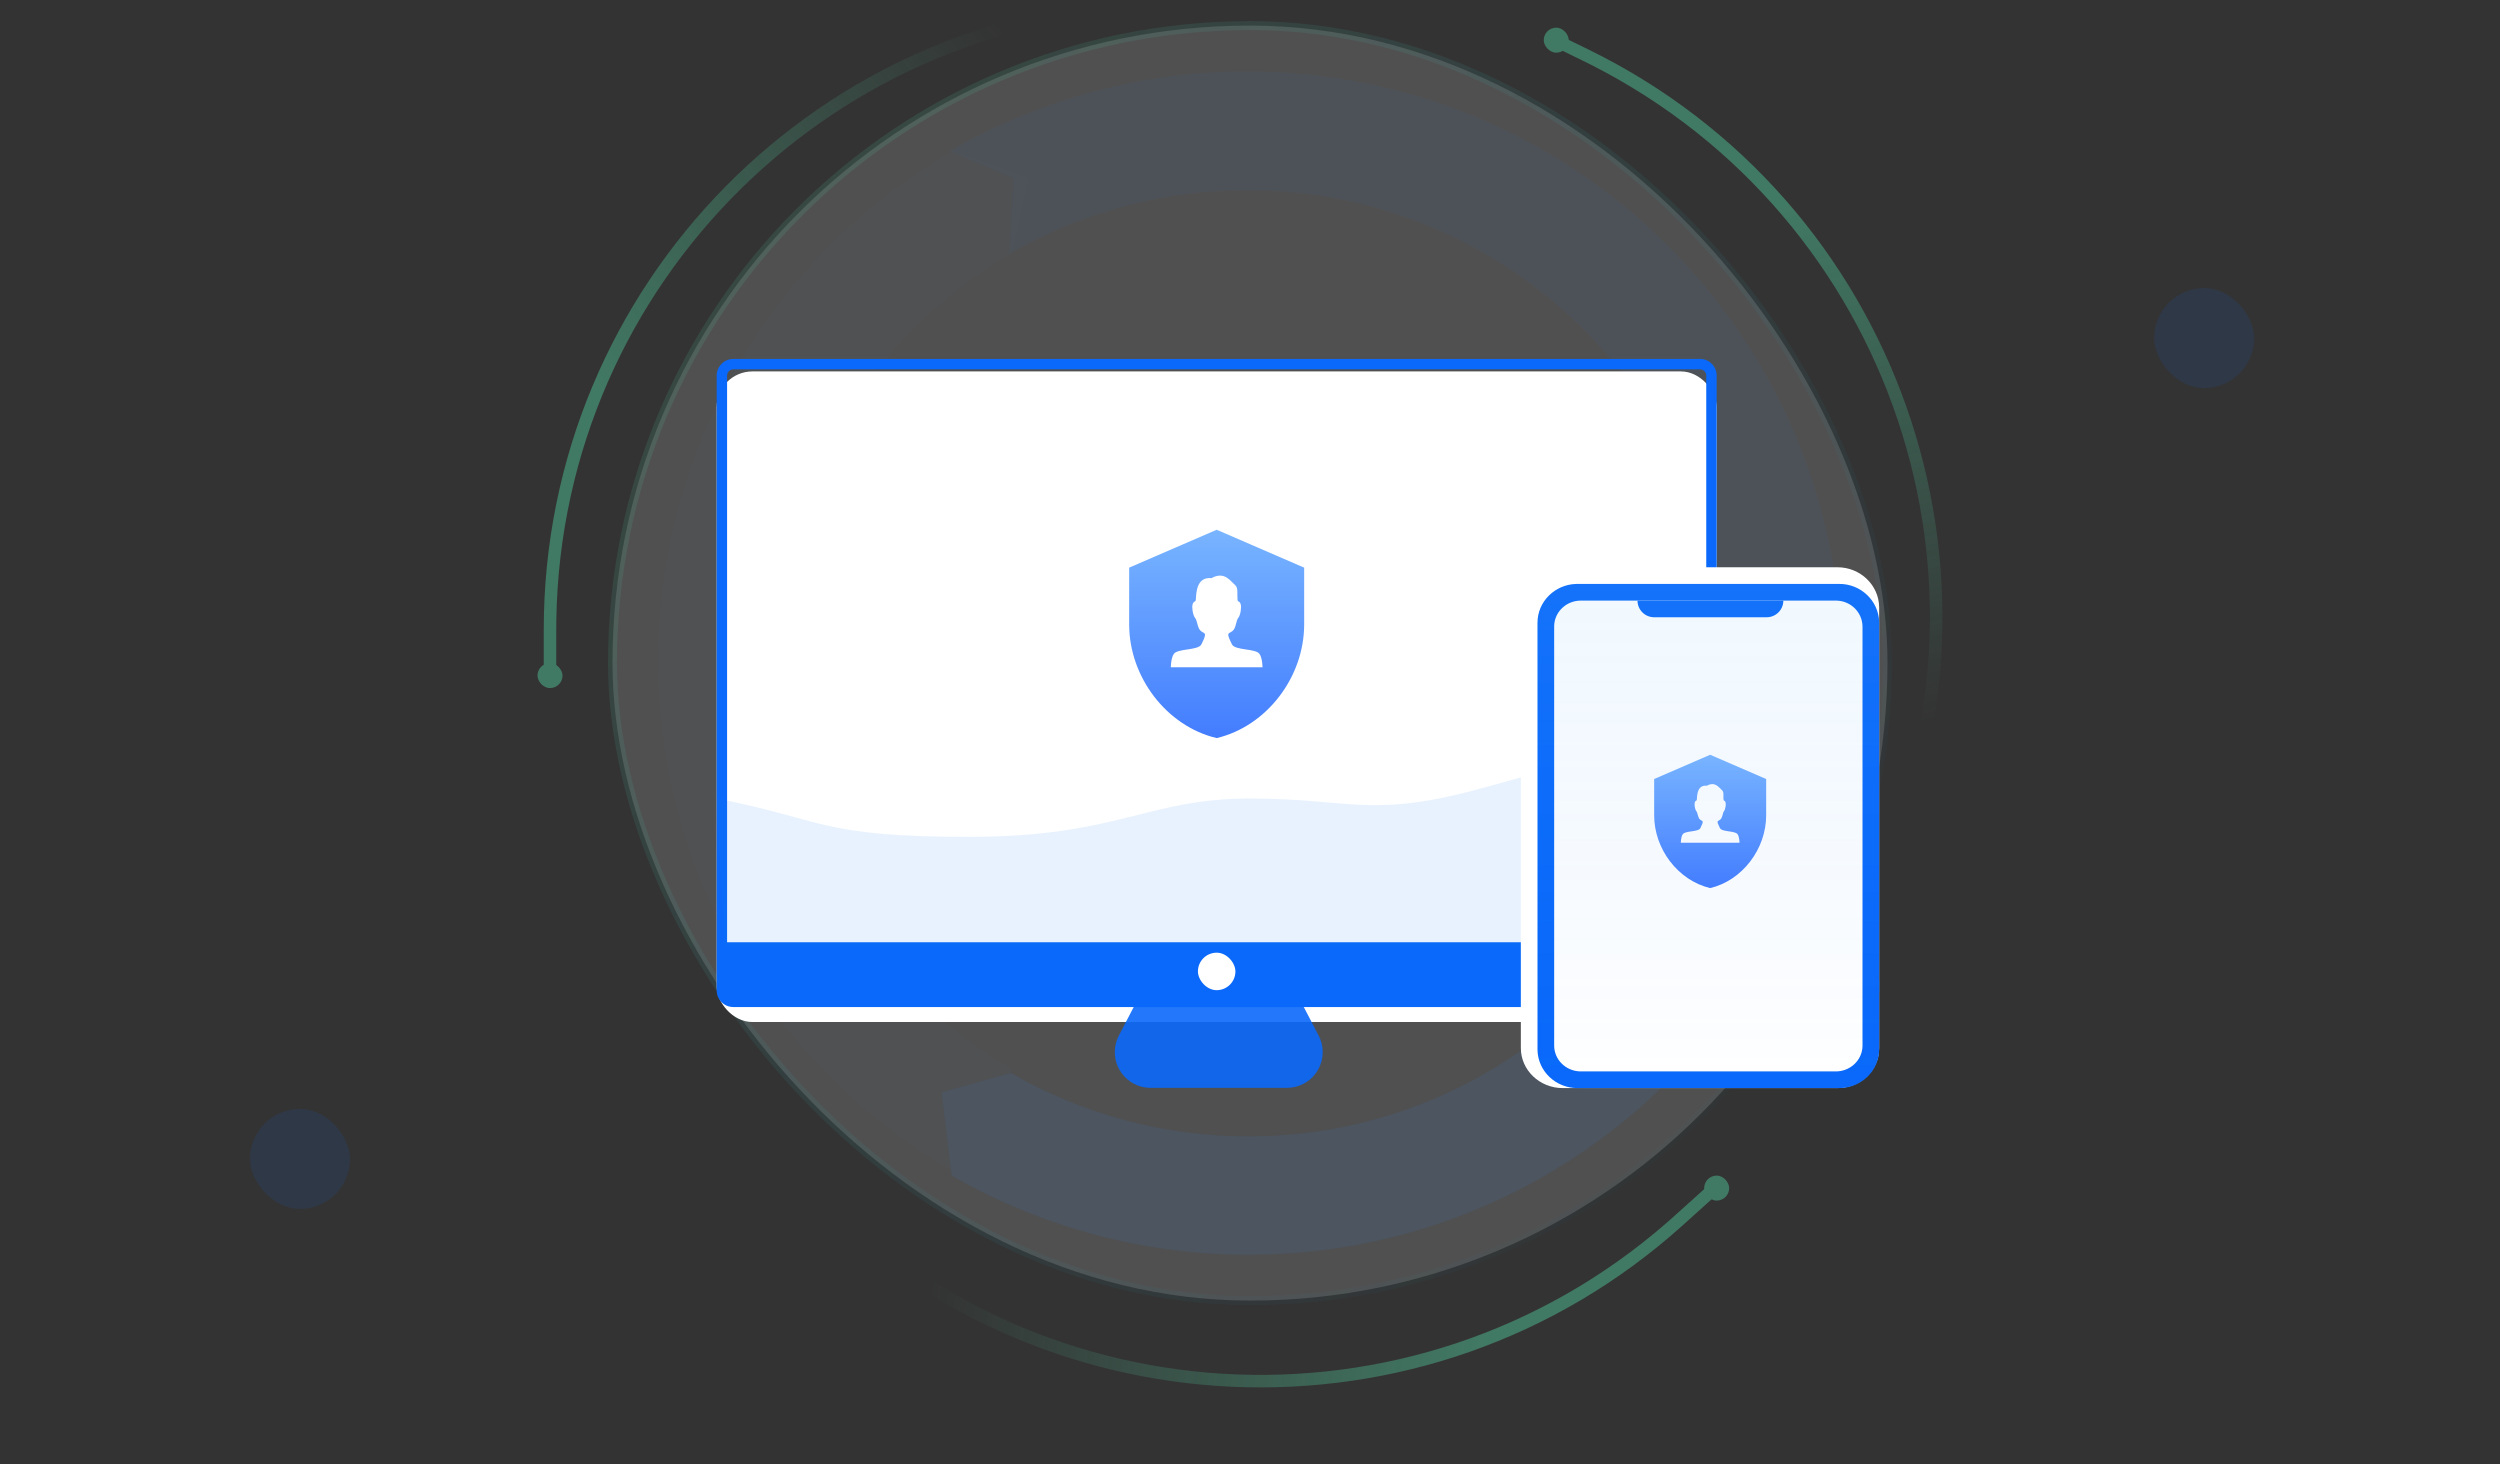 <?xml version="1.0" encoding="UTF-8"?>
<svg width="280px" height="164px" viewBox="0 0 280 164" version="1.1" xmlns="http://www.w3.org/2000/svg" xmlns:xlink="http://www.w3.org/1999/xlink">
    <rect x="0" y="0" width="280" height="164" fill="#333333" stroke="none"/>
    <title>ItB_p_img5</title>
    <defs>
        <linearGradient x1="88.454%" y1="100%" x2="3.774%" y2="31.062%" id="linearGradient-1">
            <stop stop-color="#00A9FA" stop-opacity="0" offset="0%"></stop>
            <stop stop-color="#4EC095" offset="100%"></stop>
        </linearGradient>
        <linearGradient x1="78.871%" y1="17.875%" x2="-3.03%" y2="87.256%" id="linearGradient-2">
            <stop stop-color="#4EC095" stop-opacity="0" offset="0%"></stop>
            <stop stop-color="#4EC095" offset="75%"></stop>
            <stop stop-color="#4EC095" offset="100%"></stop>
        </linearGradient>
        <linearGradient x1="78.871%" y1="17.875%" x2="-3.03%" y2="87.256%" id="linearGradient-3">
            <stop stop-color="#4EC095" stop-opacity="0" offset="0%"></stop>
            <stop stop-color="#4EC095" offset="74.707%"></stop>
            <stop stop-color="#4EC095" offset="100%"></stop>
        </linearGradient>
        <linearGradient x1="78.871%" y1="17.875%" x2="-3.03%" y2="87.256%" id="linearGradient-4">
            <stop stop-color="#4EC095" stop-opacity="0" offset="0%"></stop>
            <stop stop-color="#4EC095" offset="77.119%"></stop>
            <stop stop-color="#4EC095" offset="100%"></stop>
        </linearGradient>
        <linearGradient x1="-4.44444444e-08%" y1="50%" x2="100%" y2="50%" id="linearGradient-5">
            <stop stop-color="#147BF4" offset="0%"></stop>
            <stop stop-color="#147BF4" offset="100%"></stop>
        </linearGradient>
        <linearGradient x1="50%" y1="0%" x2="50%" y2="100%" id="linearGradient-6">
            <stop stop-color="#72C7FF" offset="0%"></stop>
            <stop stop-color="#0A69FA" stop-opacity="0" offset="100%"></stop>
        </linearGradient>
        <linearGradient x1="50%" y1="0%" x2="50%" y2="100%" id="linearGradient-7">
            <stop stop-color="#78B4FF" offset="0%"></stop>
            <stop stop-color="#437DFF" offset="100%"></stop>
        </linearGradient>
        <linearGradient x1="50%" y1="0%" x2="50%" y2="100%" id="linearGradient-8">
            <stop stop-color="#78B4FF" offset="0%"></stop>
            <stop stop-color="#437DFF" offset="100%"></stop>
        </linearGradient>
    </defs>
    <g id="ItB_p_img5" stroke="none" stroke-width="1" fill="none" fill-rule="evenodd">
        <g id="编组" transform="translate(0, 1)">
            <g id="分组-2-copy" transform="translate(0, -0)">
                <g id="编组-3" transform="translate(28, -1.4)">
                    <g id="Group-4" opacity="0.1" transform="translate(45.733, 8.4)" fill="#0070F3">
                        <path d="M33.042,8.867 C12.595,20.658 0,42.45 0,66.033 C0,89.617 12.595,111.408 33.042,123.2 L39.65,111.767 C23.293,102.333 13.217,84.9 13.217,66.033 C13.217,47.167 23.293,29.733 39.65,20.301 L41.533,11.905 L33.042,8.867 Z" id="Fill-2" opacity="0.2"></path>
                        <path d="M32.846,123.655 C42.949,129.471 54.409,132.533 66.075,132.533 C102.779,132.533 132.533,102.865 132.533,66.267 L119.242,66.267 C119.242,95.545 95.439,119.28 66.075,119.28 C56.742,119.28 47.574,116.83 39.492,112.178 L31.733,114.347 L32.846,123.655 Z" id="Fill-3"></path>
                        <path d="M132.533,66.5 C132.533,29.773 102.726,0 65.956,0 C54.269,0 42.788,3.073 32.667,8.909 L39.768,11.97 L39.324,20.428 C47.421,15.758 56.606,13.3 65.956,13.3 C95.372,13.3 119.218,37.118 119.218,66.5 L125.766,70.933 L132.533,66.5 Z" id="Fill-1" opacity="0.5"></path>
                    </g>
                    <rect id="矩形" stroke="url(#linearGradient-1)" fill="#FFFFFF" opacity="0.141" x="40.6" y="3.267" width="142.8" height="142.8" rx="71.4"></rect>
                    <path d="M111.533,119.467 C137.049,119.467 157.733,98.782 157.733,73.267 C157.733,47.751 137.049,27.067 111.533,27.067 C86.018,27.067 65.333,47.751 65.333,73.267 C65.333,98.782 86.018,119.467 111.533,119.467 Z" id="Oval" stroke="" stroke-width="10" opacity="0.3" stroke-dasharray="0,2" fill-rule="nonzero"></path>
                    <rect id="矩形" fill="#0A69FA" opacity="0.1" x="213.267" y="32.667" width="11.2" height="11.2" rx="5.6"></rect>
                    <rect id="矩形" fill="#0A69FA" opacity="0.1" x="0" y="124.6" width="11.2" height="11.2" rx="5.6"></rect>
                    <g id="编组-8" opacity="0.5" transform="translate(32.2, 0.233)">
                        <path d="M76.067,0 L76.067,1.4 L71.4,1.4 C33.509,1.4 2.721,31.809 2.109,69.554 L2.1,70.7 L2.1,75.367 L0.7,75.367 L0.7,70.7 C0.7,32.044 31.724,0.634 70.231,0.009 L71.4,0 L76.067,0 Z" id="形状" fill="url(#linearGradient-2)" fill-rule="nonzero"></path>
                        <rect id="矩形" fill="#4EC095" x="0" y="74.433" width="2.8" height="2.8" rx="1.4"></rect>
                    </g>
                    <g id="编组-7" opacity="0.5" transform="translate(112.233, 3.5)">
                        <path d="M88.433,13.067 L88.433,14.467 L83.767,14.467 C45.876,14.467 15.088,44.876 14.476,82.621 L14.467,83.767 L14.467,88.433 L13.067,88.433 L13.067,83.767 C13.067,45.111 44.09,13.7 82.598,13.076 L83.767,13.067 L88.433,13.067 Z" id="形状" fill="url(#linearGradient-3)" fill-rule="nonzero" transform="translate(50.75, 50.75) rotate(-244) translate(-50.75, -50.75) "></path>
                        <rect id="矩形" fill="#4EC095" x="32.667" y="0" width="2.8" height="2.8" rx="1.4"></rect>
                    </g>
                    <g id="编组-6" opacity="0.5" transform="translate(57.167, 78.167)">
                        <path d="M91.233,15.867 L91.233,17.267 L86.567,17.267 C48.676,17.267 17.888,47.676 17.276,85.421 L17.267,86.567 L17.267,91.233 L15.867,91.233 L15.867,86.567 C15.867,47.911 46.89,16.5 85.398,15.876 L86.567,15.867 L91.233,15.867 Z" id="形状" fill="url(#linearGradient-4)" fill-rule="nonzero" transform="translate(53.55, 53.55) rotate(-132) translate(-53.55, -53.55) "></path>
                        <rect id="矩形" fill="#4EC095" x="105.7" y="53.9" width="2.8" height="2.8" rx="1.4"></rect>
                    </g>
                    <g id="编组-5" transform="translate(52.267, 40.6)">
                        <g id="编组-4">
                            <rect id="矩形" fill="#FFFFFF" x="0" y="1.4" width="112" height="72.867" rx="4"></rect>
                            <g id="编组">
                                <path d="M110.133,0 C111.164,0 112,0.836 112,1.867 L112,70.722 C112,71.753 111.164,72.588 110.133,72.588 L1.867,72.588 C0.836,72.588 0,71.753 0,70.722 L0,1.867 C0,0.836 0.836,0 1.867,0 L110.133,0 Z M110.133,1.167 L1.867,1.167 C1.503,1.167 1.204,1.444 1.17,1.799 L1.167,1.867 L1.167,70.722 C1.167,71.085 1.444,71.384 1.799,71.418 L1.867,71.422 L110.133,71.422 C110.497,71.422 110.796,71.144 110.83,70.789 L110.833,70.722 L110.833,1.867 C110.833,1.503 110.556,1.204 110.201,1.17 L110.133,1.167 Z" id="矩形" fill="#0A69FA" fill-rule="nonzero"></path>
                                <path d="M47.083,71.867 L65.383,71.867 L67.425,75.793 C68.445,77.752 67.683,80.168 65.723,81.187 C65.153,81.484 64.52,81.639 63.877,81.639 L48.59,81.639 C46.381,81.639 44.59,79.848 44.59,77.639 C44.59,76.996 44.745,76.363 45.041,75.793 L47.083,71.867 L47.083,71.867 Z" id="Rectangle" fill="#0A69FA" fill-rule="nonzero" opacity="0.9"></path>
                                <rect id="矩形" fill="#0A69FA" x="0.933" y="65.333" width="110.133" height="6.514"></rect>
                                <path d="M0.01,43.148 L0.01,65.8 L110.136,65.8 L111.07,49.233 C98.949,51.599 99.523,53.526 82.814,53.526 C66.105,53.526 62.901,49.229 51.336,49.233 C39.771,49.237 37.874,51.588 24.792,47.921 C11.709,44.253 -0.352,41.329 0.008,38.733 L0.01,43.148 Z" id="Fill-1" fill-opacity="0.1" fill="url(#linearGradient-5)" transform="translate(55.535, 52.267) scale(-1, 1) translate(-55.535, -52.267) "></path>
                                <rect id="矩形" fill="#FFFFFF" x="53.9" y="66.5" width="4.2" height="4.2" rx="2.1"></rect>
                            </g>
                        </g>
                        <g id="编组-2" transform="translate(90.067, 23.333)">
                            <path d="M35.435,0 L4.693,0 C2.101,0 0,2.011 0,4.486 L0,53.847 C0,56.322 2.101,58.333 4.693,58.333 L35.441,58.333 C38.032,58.333 40.133,56.322 40.133,53.847 L40.133,4.486 C40.11,1.992 38.009,-0.014 35.435,0 Z" id="路径" fill="#FFFFFF" fill-rule="nonzero"></path>
                            <rect id="矩形" fill="#0A69FA" x="3.267" y="46.2" width="36.867" height="1.4"></rect>
                            <rect id="矩形" stroke="#0A69FA" stroke-width="2" x="20.133" y="50.467" width="3.6" height="3.6" rx="1.8"></rect>
                            <path d="M35.653,1.867 C38.065,1.854 40.042,3.729 40.13,6.085 L40.133,6.209 L40.133,53.991 C40.133,56.345 38.198,58.266 35.786,58.332 L35.659,58.333 L6.341,58.333 C3.913,58.333 1.936,56.453 1.868,54.114 L1.867,53.991 L1.867,6.209 C1.867,3.855 3.802,1.934 6.214,1.868 L6.341,1.867 L35.653,1.867 Z" id="路径" fill="#0A69FA" fill-rule="nonzero"></path>
                            <path d="M35.268,3.733 L6.727,3.733 C5.102,3.733 3.791,4.983 3.735,6.522 L3.733,6.625 L3.733,53.575 C3.733,55.127 5.008,56.41 6.619,56.465 L6.727,56.467 L35.273,56.467 C36.898,56.467 38.209,55.217 38.265,53.678 L38.267,53.575 L38.267,6.638 C38.252,5.063 36.976,3.781 35.375,3.735 L35.268,3.733 Z" id="路径" fill="#FFFFFF" fill-rule="nonzero"></path>
                            <path d="M35.653,1.867 L6.341,1.867 C3.87,1.867 1.867,3.813 1.867,6.209 L1.867,53.991 C1.867,56.387 3.87,58.333 6.341,58.333 L35.659,58.333 C38.13,58.333 40.133,56.387 40.133,53.991 L40.133,6.209 C40.111,3.795 38.108,1.853 35.653,1.867 Z" id="路径" fill="url(#linearGradient-6)" fill-rule="nonzero" opacity="0.1"></path>
                        </g>
                        <path d="M103.133,27.067 L119.467,27.067 C119.467,28.098 118.631,28.933 117.6,28.933 L105,28.933 C103.969,28.933 103.133,28.098 103.133,27.067 L103.133,27.067 L103.133,27.067 Z" id="矩形" fill="#1472FA"></path>
                    </g>
                    <path d="M108.267,59.733 L118.067,63.976 L118.067,70.339 C118.067,76.226 113.885,81.73 108.267,83.067 C102.648,81.73 98.467,76.226 98.467,70.339 L98.467,63.976 L108.267,59.733 Z M108.646,64.867 C108.31,64.875 107.982,64.973 107.696,65.152 C105.985,64.969 105.985,66.843 105.931,67.559 C105.9,67.892 105.7,67.653 105.569,68.092 C105.472,68.423 105.592,69.304 105.854,69.612 C106.116,69.92 106.094,70.767 106.516,71.089 C106.938,71.412 107.246,71.175 106.556,72.567 C106.208,73.268 103.926,73.012 103.478,73.628 C103.133,74.095 103.133,75.133 103.133,75.133 L113.4,75.133 C113.4,75.133 113.4,74.095 113.055,73.628 C112.607,73.012 110.326,73.268 109.978,72.567 C109.288,71.175 109.57,71.426 110.018,71.089 C110.465,70.753 110.42,69.914 110.679,69.612 C110.939,69.31 111.061,68.423 110.965,68.092 C110.833,67.653 110.634,67.892 110.602,67.559 C110.537,66.843 110.716,66.256 110.317,65.908 C110.256,65.854 110.192,65.792 110.126,65.726 L109.919,65.519 C109.593,65.199 109.195,64.867 108.646,64.867 Z" id="形状结合" fill="url(#linearGradient-7)" fill-rule="nonzero"></path>
                    <path d="M163.539,84.933 L169.811,87.649 L169.811,91.721 C169.811,95.488 167.135,99.011 163.539,99.867 C159.943,99.011 157.267,95.488 157.267,91.721 L157.267,87.649 L163.539,84.933 Z M163.781,88.219 C163.566,88.224 163.356,88.287 163.174,88.401 C162.079,88.284 162.079,89.484 162.044,89.942 C162.024,90.155 161.896,90.002 161.812,90.283 C161.75,90.495 161.827,91.059 161.995,91.256 C162.162,91.453 162.148,91.995 162.418,92.201 C162.688,92.407 162.885,92.256 162.444,93.147 C162.221,93.596 160.761,93.431 160.474,93.826 C160.253,94.125 160.253,94.789 160.253,94.789 L166.824,94.789 C166.824,94.789 166.824,94.125 166.603,93.826 C166.317,93.431 164.856,93.596 164.634,93.147 C164.192,92.256 164.373,92.417 164.659,92.201 C164.946,91.986 164.917,91.449 165.083,91.256 C165.249,91.062 165.327,90.495 165.265,90.283 C165.181,90.002 165.054,90.155 165.033,89.942 C164.992,89.484 165.107,89.108 164.851,88.885 L164.773,88.812 L164.773,88.812 L164.603,88.643 C164.393,88.436 164.137,88.219 163.781,88.219 Z" id="形状结合" fill="url(#linearGradient-8)" fill-rule="nonzero"></path>
                </g>
            </g>
        </g>
    </g>
</svg>